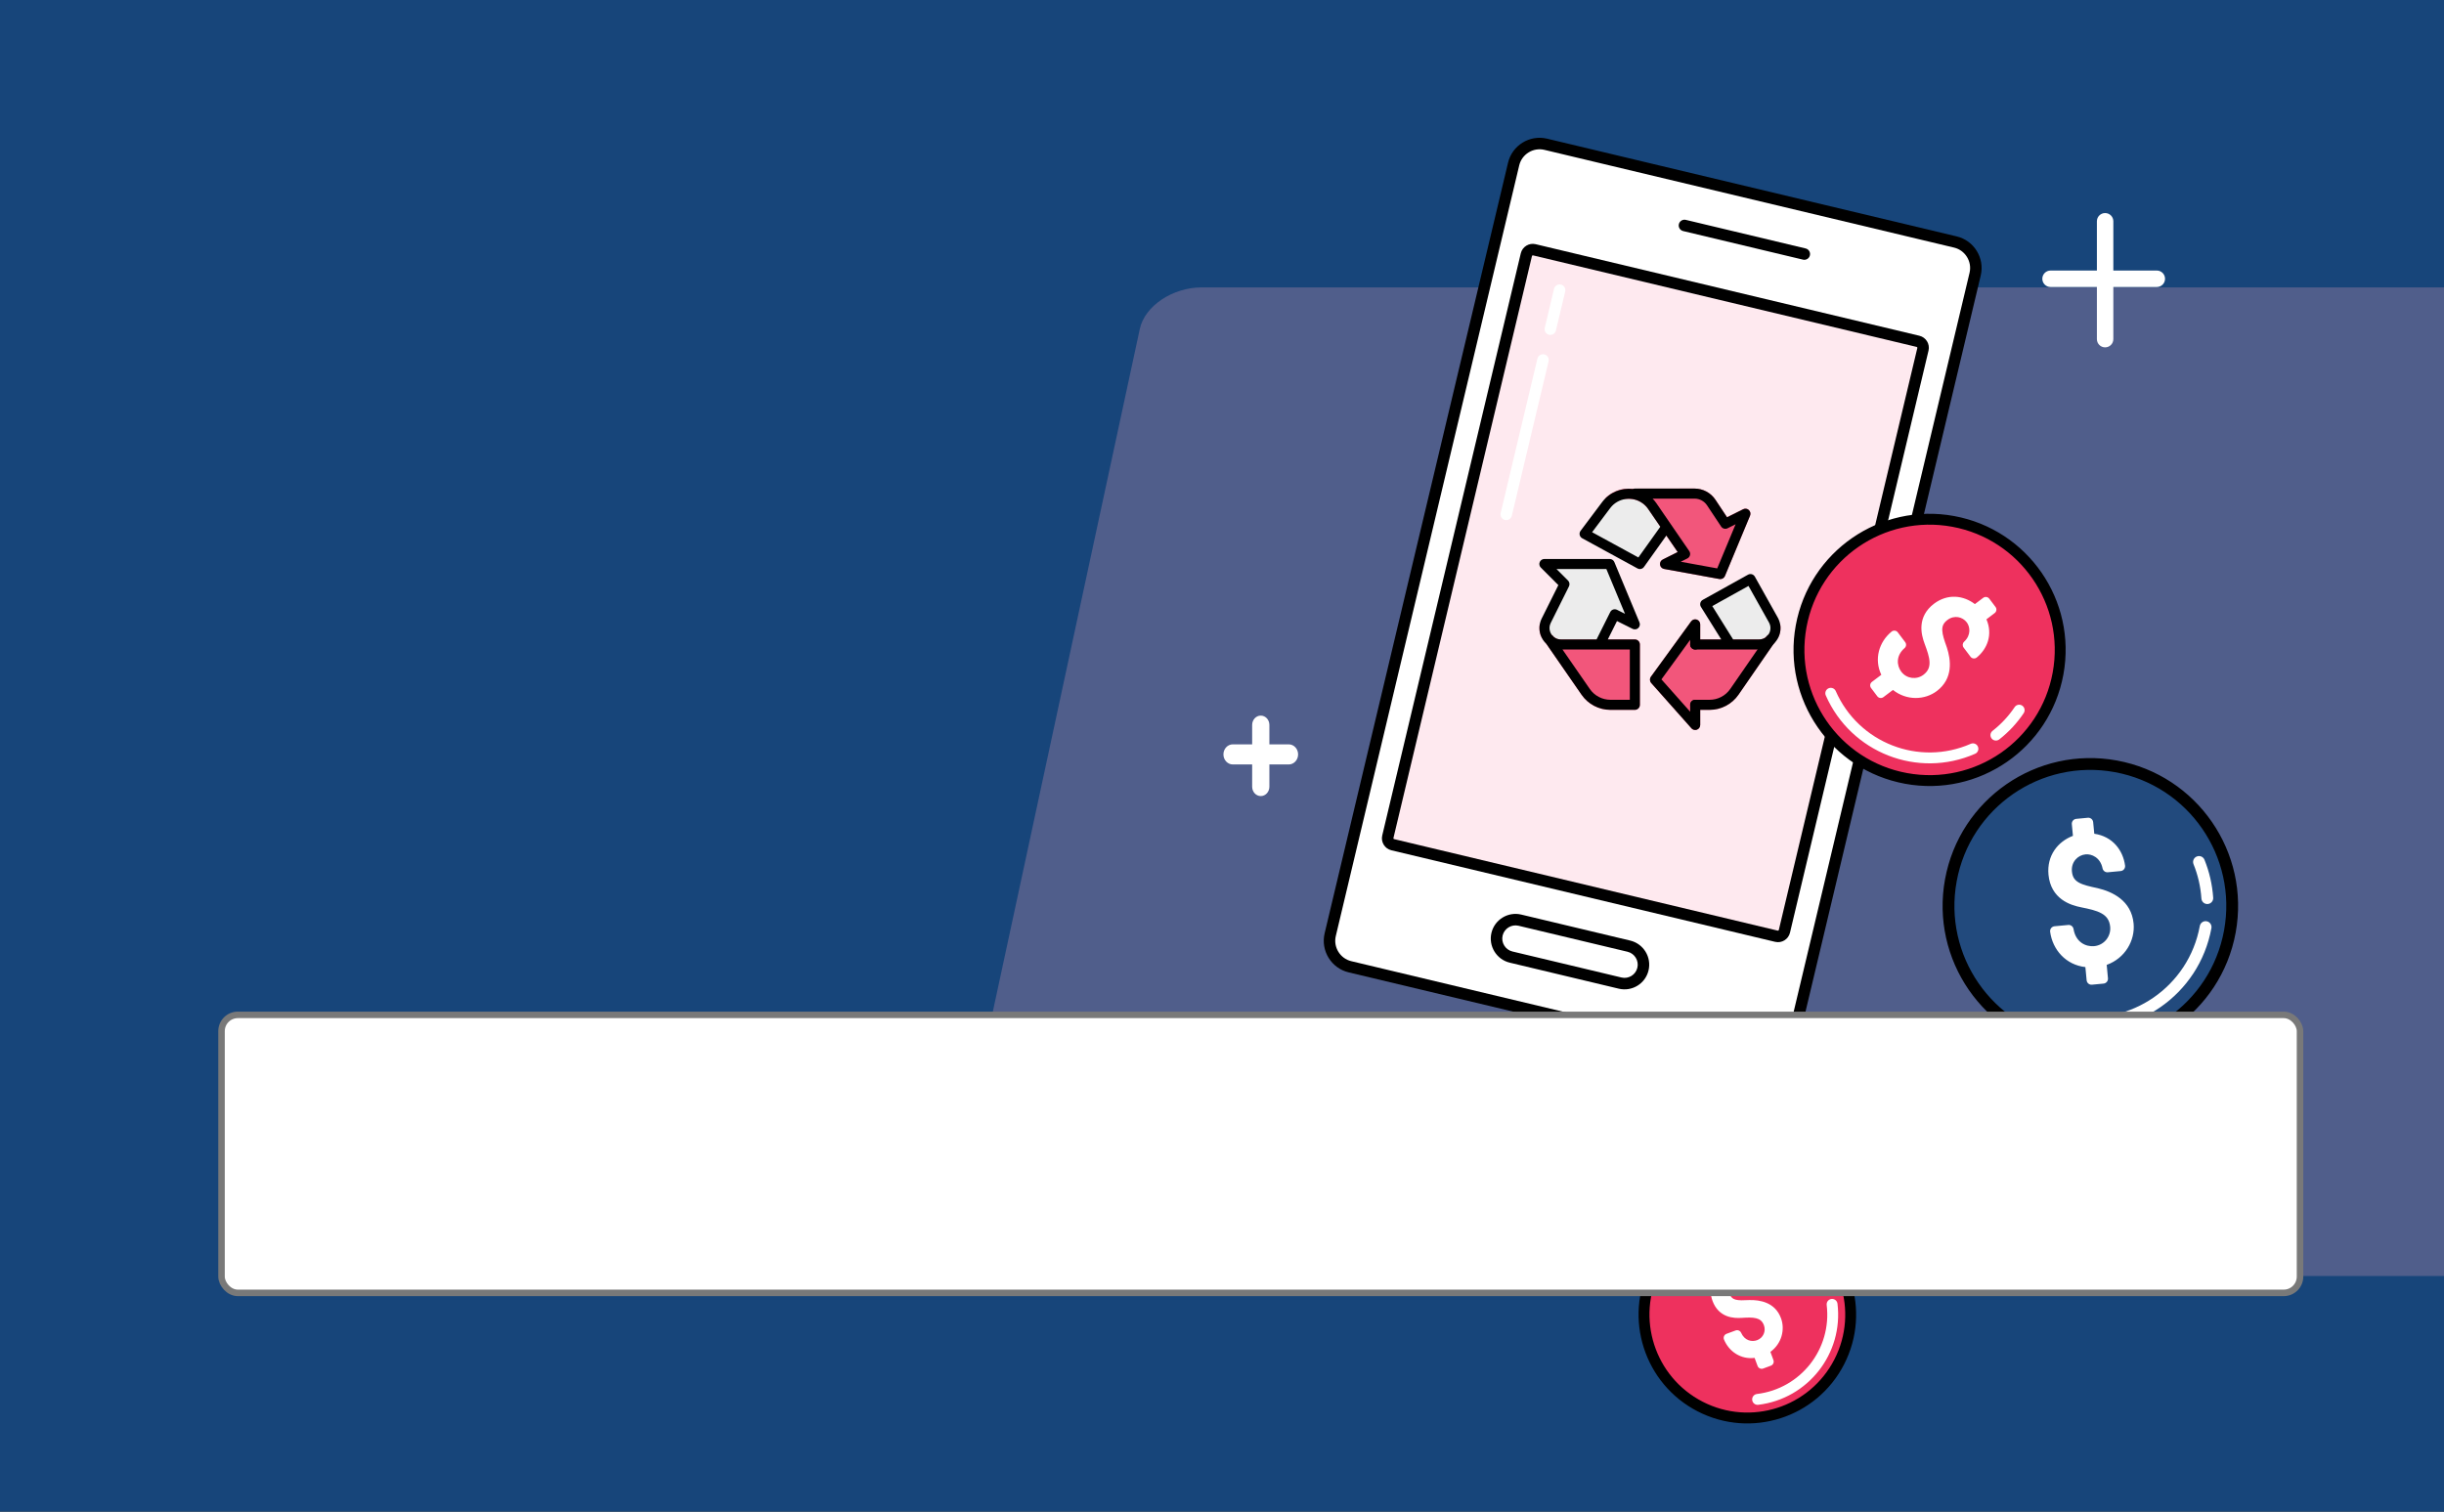 <svg width="375" height="232" viewBox="0 0 375 232" fill="none" xmlns="http://www.w3.org/2000/svg">
<rect x="0" y="0" width="375" height="232" fill="#333333" stroke="none"/>
<g clip-path="url(#clip0_118_10275)">
<rect width="375" height="232" fill="#17457A"/>
<path opacity="0.25" d="M417.407 195.833H151.752C147.253 195.833 144.217 192.979 144.974 189.462L174.89 50.477C175.646 46.96 179.911 44.106 184.409 44.106H450.065C454.563 44.106 457.599 46.96 456.842 50.477L426.927 189.462C426.168 192.986 421.905 195.833 417.407 195.833Z" fill="#FDABC0"/>
<path fill-rule="evenodd" clip-rule="evenodd" d="M193.449 109.825C194.179 109.825 194.771 110.468 194.771 111.262V120.738C194.771 121.532 194.179 122.175 193.449 122.175C192.719 122.175 192.127 121.532 192.127 120.738V111.262C192.127 110.468 192.719 109.825 193.449 109.825Z" fill="white"/>
<path fill-rule="evenodd" clip-rule="evenodd" d="M187.72 115.78C187.72 114.927 188.364 114.236 189.158 114.236H197.74C198.534 114.236 199.177 114.927 199.177 115.78C199.177 116.632 198.534 117.323 197.74 117.323H189.158C188.364 117.323 187.72 116.632 187.72 115.78Z" fill="white"/>
<path fill-rule="evenodd" clip-rule="evenodd" d="M307.875 192.304C307.875 191.737 308.335 191.278 308.901 191.278H330.934C331.5 191.278 331.959 191.737 331.959 192.304C331.959 192.871 331.5 193.331 330.934 193.331H308.901C308.335 193.331 307.875 192.871 307.875 192.304Z" fill="#6F6F6F"/>
<g clip-path="url(#clip1_118_10275)">
<path d="M269.994 163.373L207.133 148.372C204.947 147.851 203.584 145.634 204.105 143.447L232.25 25.169C232.77 22.982 234.985 21.619 237.17 22.14L300.032 37.141C302.217 37.662 303.58 39.879 303.06 42.066L274.915 160.344C274.389 162.529 272.18 163.894 269.994 163.373Z" fill="white"/>
<path fill-rule="evenodd" clip-rule="evenodd" d="M236.966 22.998C235.254 22.59 233.515 23.661 233.107 25.373L204.962 143.652C204.555 145.364 205.625 147.106 207.337 147.514L270.199 162.515C271.908 162.923 273.645 161.853 274.058 160.137L302.203 41.861C302.61 40.149 301.539 38.407 299.828 37.999L236.966 22.998ZM231.392 24.964C232.025 22.304 234.715 20.648 237.374 21.282L300.236 36.283C302.895 36.917 304.551 39.61 303.918 42.271L275.773 160.549L275.772 160.551C275.133 163.206 272.451 164.866 269.79 164.231L206.929 149.23C204.27 148.596 202.614 145.903 203.247 143.242L231.392 24.964Z" fill="black"/>
<path opacity="0.25" d="M272.578 143.688L213.691 129.636C213.153 129.508 212.816 128.96 212.945 128.422L234.204 39.081C234.332 38.542 234.879 38.206 235.416 38.334L294.304 52.386C294.841 52.515 295.178 53.062 295.05 53.6L273.79 142.942C273.662 143.48 273.116 143.816 272.578 143.688Z" fill="#FDABC0"/>
<path fill-rule="evenodd" clip-rule="evenodd" d="M235.118 39.209C235.087 39.228 235.068 39.256 235.061 39.285L213.802 128.627C213.795 128.657 213.799 128.69 213.819 128.721C213.838 128.752 213.865 128.771 213.895 128.778L272.782 142.83C272.812 142.837 272.844 142.833 272.876 142.814C272.907 142.794 272.926 142.767 272.933 142.737L294.192 53.396C294.199 53.366 294.195 53.333 294.176 53.302C294.156 53.27 294.129 53.252 294.099 53.245L235.212 39.193C235.183 39.185 235.15 39.19 235.118 39.209ZM233.346 38.876C233.587 37.864 234.609 37.235 235.621 37.476L294.508 51.529C295.519 51.77 296.148 52.793 295.907 53.805L274.648 143.147C274.407 144.159 273.385 144.788 272.374 144.546L213.487 130.494C212.475 130.253 211.846 129.23 212.087 128.218L233.346 38.876Z" fill="black"/>
<path d="M248.592 150.878L231.856 146.884C230.299 146.513 229.329 144.934 229.7 143.376C230.07 141.819 231.647 140.848 233.204 141.219L249.935 145.212C251.492 145.583 252.462 147.162 252.091 148.72C251.725 150.285 250.149 151.25 248.592 150.878Z" fill="white"/>
<path fill-rule="evenodd" clip-rule="evenodd" d="M233 142.077C231.917 141.819 230.815 142.497 230.557 143.581C230.299 144.665 230.977 145.767 232.061 146.026L248.796 150.02C249.882 150.279 250.979 149.604 251.233 148.518L251.234 148.515C251.492 147.431 250.814 146.328 249.73 146.069L233 142.077ZM228.842 143.171C229.326 141.14 231.378 139.877 233.409 140.361L250.139 144.353C252.169 144.838 253.432 146.891 252.949 148.922C252.949 148.923 252.949 148.923 252.949 148.924L252.091 148.719L252.95 148.921C252.95 148.921 252.949 148.922 252.949 148.922C252.47 150.965 250.416 152.22 248.388 151.736L231.652 147.742C229.622 147.257 228.359 145.203 228.842 143.171Z" fill="black"/>
<path fill-rule="evenodd" clip-rule="evenodd" d="M257.603 34.398C257.716 33.924 258.191 33.631 258.665 33.744L277.054 38.132C277.527 38.245 277.82 38.721 277.707 39.195C277.594 39.669 277.119 39.961 276.645 39.848L258.256 35.46C257.783 35.347 257.49 34.871 257.603 34.398Z" fill="black"/>
<path fill-rule="evenodd" clip-rule="evenodd" d="M239.507 43.672C239.981 43.785 240.274 44.261 240.161 44.735L238.736 50.723C238.623 51.197 238.148 51.489 237.674 51.376C237.201 51.263 236.908 50.788 237.021 50.314L238.446 44.326C238.558 43.852 239.034 43.559 239.507 43.672Z" fill="white"/>
<path fill-rule="evenodd" clip-rule="evenodd" d="M236.957 54.39C237.431 54.503 237.723 54.979 237.61 55.453L231.972 79.149C231.859 79.623 231.384 79.916 230.91 79.803C230.437 79.69 230.144 79.214 230.257 78.74L235.895 55.044C236.008 54.57 236.484 54.277 236.957 54.39Z" fill="white"/>
</g>
<path d="M282.211 209.006C286.209 201.213 283.136 191.65 275.347 187.645C267.559 183.641 258.004 186.713 254.007 194.505C250.009 202.298 253.082 211.862 260.87 215.866C268.659 219.87 278.214 216.799 282.211 209.006Z" fill="#EE315E"/>
<path fill-rule="evenodd" clip-rule="evenodd" d="M254.749 194.887C250.962 202.27 253.873 211.33 261.251 215.123C268.63 218.916 277.681 216.007 281.468 208.624C285.256 201.242 282.344 192.182 274.966 188.389C267.588 184.595 258.536 187.505 254.749 194.887ZM260.489 216.609C252.29 212.394 249.055 202.327 253.264 194.124C257.472 185.921 267.53 182.687 275.728 186.903C283.927 191.118 287.162 201.185 282.954 209.388C278.745 217.591 268.688 220.824 260.489 216.609Z" fill="black"/>
<path d="M266.202 194.661C268.159 194.247 269.56 195.305 270.153 196.739L268.843 197.223C268.172 195.858 266.844 195.665 266.025 195.97C264.989 196.355 264.29 197.541 264.762 198.814C265.326 200.343 266.686 200.274 268.43 200.191C269.986 200.152 271.9 200.524 272.645 202.542C273.237 204.145 272.647 206.182 270.834 207.203L271.484 208.968L270.304 209.405L269.65 207.637C267.648 208.149 265.865 207.071 265.142 205.331L266.54 204.815C267.247 206.394 268.728 206.716 269.839 206.307C271.13 205.83 271.739 204.406 271.282 203.166C270.624 201.385 268.886 201.488 267.207 201.589C266.056 201.664 264.184 201.568 263.396 199.437C262.716 197.598 263.552 195.946 265.016 195.094L264.432 193.512L265.613 193.076L266.202 194.661Z" fill="white"/>
<path fill-rule="evenodd" clip-rule="evenodd" d="M263.806 193.743C263.678 193.397 263.855 193.013 264.201 192.885L265.381 192.449C265.726 192.321 266.11 192.497 266.239 192.843L266.639 193.92C268.663 193.737 270.133 194.944 270.77 196.484C270.84 196.652 270.838 196.841 270.765 197.008C270.692 197.174 270.555 197.304 270.385 197.367L269.075 197.85C268.754 197.968 268.395 197.825 268.244 197.518C267.747 196.506 266.806 196.393 266.258 196.596L266.258 196.596C265.539 196.863 265.055 197.682 265.388 198.583L265.388 198.583C265.498 198.88 265.631 199.063 265.77 199.186C265.909 199.309 266.085 199.399 266.321 199.461C266.83 199.593 267.491 199.567 268.398 199.523C268.403 199.523 268.408 199.523 268.413 199.523C270.037 199.482 272.369 199.865 273.271 202.31C273.918 204.059 273.373 206.216 271.646 207.475L272.111 208.738C272.238 209.084 272.061 209.468 271.716 209.595L270.536 210.032C270.19 210.16 269.806 209.983 269.678 209.636L269.22 208.399C267.111 208.663 265.291 207.43 264.526 205.588C264.456 205.42 264.458 205.231 264.53 205.064C264.603 204.897 264.74 204.768 264.911 204.705L266.308 204.188C266.638 204.066 267.006 204.221 267.15 204.542C267.695 205.761 268.784 205.983 269.608 205.68C270.543 205.334 270.989 204.301 270.655 203.398L270.655 203.398C270.412 202.74 270.005 202.457 269.463 202.32C268.858 202.166 268.116 202.204 267.249 202.256C266.643 202.295 265.769 202.298 264.92 201.962C264.039 201.613 263.232 200.918 262.769 199.669L262.769 199.669C262.039 197.69 262.801 195.889 264.207 194.83L263.806 193.743ZM265.684 195.082C265.686 195.203 265.656 195.321 265.597 195.425C265.661 195.395 265.726 195.368 265.792 195.344C265.848 195.323 265.907 195.303 265.966 195.286C265.857 195.244 265.759 195.174 265.684 195.082ZM267.52 195.281C268.107 195.44 268.684 195.794 269.129 196.405L269.201 196.378C268.811 195.818 268.243 195.408 267.52 195.281ZM264.291 196.645C263.813 197.351 263.668 198.246 264.022 199.206C264.348 200.087 264.871 200.506 265.41 200.719C265.982 200.945 266.618 200.958 267.164 200.922L267.166 200.922L267.166 200.922C267.182 200.921 267.199 200.92 267.215 200.919C267.402 200.908 267.598 200.896 267.797 200.887C267.169 200.908 266.538 200.898 265.986 200.754C265.593 200.652 265.214 200.478 264.885 200.187C264.556 199.895 264.308 199.514 264.136 199.046C263.812 198.171 263.918 197.323 264.291 196.645ZM268.006 200.879C268.599 200.861 269.222 200.88 269.791 201.024C270.702 201.255 271.493 201.812 271.908 202.935C272.192 203.703 272.154 204.527 271.85 205.241C272.254 204.452 272.304 203.545 272.018 202.774L272.018 202.773C271.433 201.186 269.941 200.823 268.455 200.859C268.431 200.86 268.408 200.861 268.385 200.862C268.259 200.868 268.133 200.874 268.006 200.879ZM270.263 206.856C270.2 206.884 270.136 206.91 270.071 206.934L270.07 206.934C270.001 206.96 269.932 206.983 269.861 207.003C269.979 207.043 270.086 207.115 270.166 207.213C270.164 207.087 270.198 206.963 270.263 206.856ZM268.32 207.078C267.533 206.926 266.771 206.473 266.231 205.642L266.09 205.694C266.606 206.463 267.4 206.976 268.32 207.078Z" fill="white"/>
<path fill-rule="evenodd" clip-rule="evenodd" d="M277.716 192.803C278.072 192.511 278.598 192.563 278.89 192.92C279.815 194.05 280.568 195.33 281.109 196.73C281.275 197.161 281.061 197.644 280.631 197.811C280.201 197.977 279.718 197.763 279.552 197.332C279.076 196.1 278.414 194.974 277.599 193.978C277.307 193.621 277.359 193.095 277.716 192.803Z" fill="white"/>
<path fill-rule="evenodd" clip-rule="evenodd" d="M268.852 214.868C268.796 214.41 269.123 213.994 269.58 213.939C276.306 213.126 281.097 207.014 280.282 200.283C280.226 199.825 280.552 199.409 281.01 199.354C281.468 199.298 281.884 199.625 281.939 200.083C282.865 207.731 277.422 214.674 269.781 215.598C269.323 215.653 268.907 215.326 268.852 214.868Z" fill="white"/>
<path opacity="0.8" d="M316.815 160.45C328.636 162.623 339.977 154.794 342.143 142.964C344.31 131.134 336.484 119.784 324.662 117.612C312.84 115.44 301.5 123.269 299.333 135.098C297.166 146.928 304.993 158.278 316.815 160.45Z" fill="#17457A"/>
<path d="M320.654 128.642C323.49 128.788 325.029 130.751 325.32 132.936L323.346 133.121C322.921 131.003 321.168 130.254 319.933 130.374C318.371 130.524 316.98 131.898 317.163 133.818C317.38 136.122 319.273 136.523 321.697 137.045C323.848 137.559 326.34 138.768 326.627 141.809C326.857 144.225 325.304 146.806 322.443 147.546L322.693 150.207L320.913 150.376L320.66 147.711C317.725 147.683 315.669 145.554 315.312 142.902L317.419 142.703C317.814 145.128 319.729 146.11 321.404 145.954C323.35 145.77 324.705 144.037 324.528 142.169C324.274 139.484 321.85 138.991 319.509 138.518C317.901 138.201 315.367 137.387 315.061 134.175C314.798 131.403 316.548 129.439 318.867 128.804L318.642 126.419L320.421 126.251L320.654 128.642Z" fill="white"/>
<path fill-rule="evenodd" clip-rule="evenodd" d="M317.896 126.489C317.857 126.077 318.159 125.711 318.571 125.672L320.35 125.503C320.762 125.464 321.128 125.766 321.168 126.178L321.341 127.956C324.184 128.375 325.755 130.522 326.064 132.837C326.091 133.039 326.034 133.244 325.907 133.403C325.78 133.563 325.594 133.664 325.391 133.683L323.416 133.869C323.034 133.905 322.686 133.646 322.61 133.269C322.272 131.584 320.917 131.033 320.006 131.121L320.005 131.121C318.822 131.235 317.769 132.271 317.91 133.747L317.91 133.747C317.955 134.221 318.08 134.555 318.247 134.805C318.414 135.056 318.649 135.264 318.971 135.446C319.653 135.831 320.604 136.041 321.855 136.31C321.86 136.311 321.866 136.313 321.871 136.314C324.096 136.846 327.039 138.187 327.374 141.738C327.62 144.33 326.082 147.055 323.247 148.083L323.439 150.137C323.478 150.549 323.176 150.915 322.763 150.954L320.984 151.123C320.572 151.162 320.206 150.859 320.167 150.446L319.974 148.421C316.993 148.089 314.943 145.778 314.568 143.002C314.541 142.8 314.597 142.595 314.724 142.435C314.851 142.275 315.037 142.174 315.241 142.154L317.348 141.955C317.741 141.918 318.095 142.192 318.159 142.582C318.483 144.569 320.001 145.33 321.333 145.206C322.855 145.062 323.92 143.707 323.781 142.24L323.781 142.24C323.68 141.175 323.18 140.584 322.437 140.17C321.629 139.72 320.563 139.497 319.362 139.254C318.525 139.089 317.359 138.78 316.351 138.036C315.312 137.269 314.488 136.071 314.314 134.246L314.314 134.245C314.036 131.305 315.748 129.156 318.064 128.277L317.896 126.489ZM319.46 127.096L319.614 128.734C319.648 129.097 319.417 129.432 319.065 129.528C317.041 130.083 315.585 131.751 315.808 134.104C315.94 135.491 316.535 136.306 317.242 136.828C317.98 137.373 318.883 137.629 319.654 137.781L319.657 137.782L319.711 137.793C320.839 138.021 322.13 138.281 323.166 138.858C324.283 139.48 325.121 140.478 325.275 142.098C325.49 144.367 323.846 146.477 321.475 146.701L321.474 146.701C319.627 146.874 317.532 145.879 316.834 143.512L316.217 143.57C316.781 145.511 318.429 146.939 320.667 146.96C321.051 146.964 321.371 147.258 321.407 147.64L321.589 149.557L321.876 149.53L321.696 147.616C321.662 147.249 321.898 146.911 322.255 146.819C324.75 146.174 326.076 143.938 325.88 141.88L325.88 141.879C325.641 139.351 323.606 138.274 321.532 137.777C321.504 137.771 321.475 137.765 321.447 137.759C320.303 137.513 319.134 137.262 318.234 136.754C317.753 136.482 317.322 136.125 316.998 135.637C316.672 135.147 316.48 134.567 316.416 133.888C316.191 131.523 317.919 129.813 319.861 129.626M319.46 127.096L319.747 127.069L319.907 128.714C319.943 129.085 320.244 129.373 320.615 129.392C322.698 129.499 323.945 130.725 324.411 132.267L323.902 132.315C323.182 130.258 321.277 129.489 319.861 129.626" fill="white"/>
<path fill-rule="evenodd" clip-rule="evenodd" d="M324.498 118.504C313.169 116.422 302.301 123.925 300.225 135.262C298.148 146.599 305.649 157.476 316.978 159.558C328.308 161.64 339.175 154.137 341.252 142.8C343.329 131.463 335.828 120.585 324.498 118.504ZM298.441 134.934C300.699 122.612 312.511 114.457 324.825 116.719C337.14 118.982 345.292 130.805 343.035 143.128C340.778 155.45 328.966 163.605 316.651 161.342C304.337 159.08 296.184 147.256 298.441 134.934Z" fill="black"/>
<path fill-rule="evenodd" clip-rule="evenodd" d="M337.067 131.448C337.531 131.26 338.059 131.484 338.248 131.948C338.99 133.781 339.449 135.745 339.586 137.776C339.619 138.276 339.241 138.708 338.742 138.742C338.242 138.775 337.81 138.397 337.777 137.897C337.653 136.06 337.238 134.285 336.567 132.63C336.379 132.165 336.603 131.636 337.067 131.448Z" fill="white"/>
<path fill-rule="evenodd" clip-rule="evenodd" d="M338.586 141.388C339.078 141.479 339.404 141.952 339.314 142.444C337.433 152.71 327.59 159.506 317.331 157.621C316.838 157.531 316.512 157.058 316.603 156.565C316.693 156.072 317.165 155.746 317.658 155.837C326.932 157.541 335.831 151.397 337.53 142.117C337.621 141.624 338.093 141.298 338.586 141.388Z" fill="white"/>
<path d="M292.458 119.466C303.344 121.466 313.786 114.257 315.781 103.364C317.776 92.471 310.569 82.019 299.684 80.019C288.798 78.019 278.356 85.228 276.36 96.121C274.365 107.014 281.572 117.466 292.458 119.466Z" fill="#EE315E"/>
<path fill-rule="evenodd" clip-rule="evenodd" d="M299.533 80.84C289.101 78.924 279.094 85.832 277.181 96.272C275.269 106.711 282.176 116.727 292.608 118.644C303.041 120.561 313.048 113.652 314.96 103.213C316.872 92.774 309.966 82.757 299.533 80.84ZM275.539 95.97C277.618 84.623 288.495 77.114 299.834 79.197C311.174 81.281 318.681 92.168 316.602 103.515C314.524 114.861 303.647 122.371 292.307 120.287C280.968 118.204 273.461 107.316 275.539 95.97Z" fill="black"/>
<path d="M303.953 94.847C305.169 97.066 304.403 99.148 302.885 100.389L301.821 98.979C303.226 97.668 302.973 95.989 302.306 95.109C301.461 93.994 299.771 93.581 298.403 94.616C296.76 95.856 297.341 97.478 298.081 99.56C298.697 101.431 298.947 103.884 296.778 105.521C295.057 106.823 292.376 106.851 290.479 105.027L288.581 106.458L287.622 105.187L289.52 103.752C288.169 101.513 288.82 98.961 290.66 97.452L291.796 98.956C290.145 100.388 290.297 102.299 291.198 103.496C292.248 104.886 294.193 105.104 295.524 104.098C297.438 102.652 296.679 100.584 295.942 98.588C295.43 97.221 294.861 94.92 297.15 93.189C299.126 91.696 301.431 92.106 302.996 93.568L304.696 92.284L305.655 93.555L303.953 94.847Z" fill="white"/>
<path fill-rule="evenodd" clip-rule="evenodd" d="M304.294 91.751C304.588 91.529 305.006 91.588 305.229 91.882L306.188 93.152C306.41 93.446 306.353 93.865 306.059 94.087L304.794 95.048C305.806 97.399 304.915 99.593 303.308 100.907C303.167 101.022 302.986 101.075 302.805 101.053C302.625 101.031 302.461 100.937 302.352 100.792L301.288 99.381C301.082 99.108 301.116 98.723 301.366 98.49C302.483 97.448 302.267 96.163 301.774 95.513L301.774 95.513C301.134 94.668 299.858 94.354 298.806 95.149L298.806 95.15C298.468 95.404 298.274 95.656 298.162 95.898C298.05 96.142 298.003 96.418 298.016 96.747C298.043 97.444 298.328 98.263 298.71 99.337C298.712 99.341 298.713 99.346 298.715 99.351C299.352 101.286 299.713 104.143 297.181 106.055C295.334 107.451 292.552 107.557 290.448 105.887L288.983 106.992C288.689 107.214 288.271 107.155 288.048 106.861L287.089 105.59C286.867 105.296 286.925 104.877 287.219 104.654L288.662 103.564C287.519 101.148 288.31 98.515 290.237 96.935C290.377 96.82 290.559 96.767 290.739 96.788C290.92 96.81 291.084 96.904 291.193 97.049L292.329 98.554C292.541 98.835 292.499 99.231 292.234 99.462C290.881 100.635 291.015 102.141 291.731 103.094C292.552 104.18 294.076 104.355 295.122 103.565L295.122 103.565C295.881 102.991 296.094 102.336 296.06 101.579C296.023 100.757 295.693 99.845 295.316 98.821C295.049 98.109 294.738 97.081 294.83 95.969C294.925 94.823 295.447 93.639 296.747 92.656L296.747 92.655C298.844 91.072 301.271 91.368 303.019 92.713L304.294 91.751ZM304.566 93.22L303.398 94.102C303.139 94.297 302.777 94.278 302.54 94.056C301.174 92.78 299.23 92.455 297.553 93.722C296.565 94.469 296.226 95.302 296.161 96.081C296.094 96.894 296.322 97.699 296.567 98.355L296.568 98.357L296.585 98.403C296.94 99.365 297.347 100.465 297.394 101.52C297.446 102.657 297.082 103.759 295.927 104.631C294.31 105.853 291.944 105.592 290.665 103.898L290.665 103.898C289.671 102.578 289.445 100.525 290.91 98.891L290.578 98.451C289.372 99.784 289.062 101.7 290.092 103.407C290.269 103.7 290.196 104.079 289.923 104.285L288.557 105.318L288.712 105.523L290.077 104.493C290.338 104.296 290.705 104.318 290.941 104.545C292.596 106.135 294.909 106.097 296.375 104.988L296.376 104.988C298.178 103.627 298.042 101.581 297.449 99.776C297.44 99.752 297.431 99.728 297.423 99.704C297.074 98.722 296.717 97.718 296.681 96.799C296.662 96.307 296.731 95.814 296.949 95.34C297.167 94.865 297.517 94.448 298.001 94.082C299.686 92.808 301.788 93.321 302.838 94.705M304.566 93.22L304.721 93.425L303.55 94.315C303.286 94.515 303.209 94.878 303.368 95.168C304.261 96.797 303.915 98.314 302.966 99.388L302.692 99.024C303.912 97.518 303.603 95.715 302.838 94.706" fill="white"/>
<path fill-rule="evenodd" clip-rule="evenodd" d="M310.28 108.295C310.663 108.552 310.765 109.071 310.508 109.454C309.492 110.968 308.235 112.329 306.758 113.48C306.394 113.763 305.87 113.698 305.586 113.334C305.303 112.97 305.368 112.445 305.732 112.162C307.067 111.121 308.203 109.891 309.122 108.522C309.379 108.139 309.897 108.038 310.28 108.295Z" fill="white"/>
<path fill-rule="evenodd" clip-rule="evenodd" d="M280.572 105.632C280.995 105.447 281.487 105.639 281.672 106.062C285.162 114.021 294.433 117.644 302.385 114.154C302.808 113.969 303.3 114.161 303.485 114.584C303.67 115.006 303.478 115.499 303.056 115.684C294.259 119.544 284.004 115.536 280.144 106.733C279.958 106.31 280.15 105.818 280.572 105.632Z" fill="white"/>
<g clip-path="url(#clip2_118_10275)">
<path d="M272.948 97.628C272.777 98.065 272.509 98.455 272.162 98.77L272.116 98.817C271.518 99.377 270.729 99.686 269.91 99.681H265.499C265.236 99.681 264.993 99.547 264.851 99.326L264.11 98.137L260.995 93.151C260.875 92.975 260.841 92.753 260.903 92.549C260.95 92.339 261.085 92.16 261.273 92.055L268.214 88.196C268.588 87.998 269.054 88.136 269.263 88.505L272.841 94.896C273.287 95.743 273.327 96.748 272.948 97.628Z" fill="#ECECEC"/>
<path d="M256.336 81.295L255.689 82.206L252.249 87.007C252.104 87.213 251.868 87.334 251.617 87.332C251.487 87.33 251.361 87.299 251.247 87.239L242.764 82.608C242.566 82.503 242.426 82.316 242.378 82.098C242.329 81.878 242.38 81.646 242.517 81.465L245.818 77.066C245.948 76.885 246.094 76.716 246.249 76.556C247.177 75.576 248.462 75.008 249.812 74.982C249.884 74.979 249.957 74.985 250.028 74.997C251.679 75.046 253.207 75.877 254.146 77.235L256.336 80.415C256.52 80.679 256.52 81.032 256.336 81.295Z" fill="#ECECEC"/>
<path d="M251.371 96.393C251.137 96.609 250.793 96.658 250.507 96.516L248.101 95.312L246.698 98.137L246.142 99.249C246.01 99.511 245.741 99.678 245.448 99.681H239.494C238.668 99.69 237.871 99.375 237.273 98.801L237.242 98.77C236.887 98.444 236.608 98.042 236.425 97.597C236.189 96.993 236.135 96.332 236.271 95.698C236.331 95.424 236.423 95.161 236.548 94.911L239.108 89.801L236.425 87.1C236.197 86.887 236.129 86.552 236.255 86.266C236.374 85.978 236.653 85.79 236.965 85.788H246.99C247.302 85.79 247.581 85.978 247.7 86.266L251.555 95.529C251.676 95.828 251.602 96.169 251.371 96.393Z" fill="#ECECEC"/>
<path opacity="0.8" d="M251.616 98.909V108.171C251.616 108.598 251.27 108.943 250.844 108.943H247.096C245.326 108.948 243.669 108.074 242.67 106.613C242.453 106.304 242.268 106.026 242.099 105.779L242.038 105.718C242.053 105.718 241.745 105.286 241.451 104.853C241.312 104.668 241.205 104.482 241.096 104.343C240.695 103.757 240.48 103.464 240.572 103.587C240.495 103.464 240.418 103.371 240.387 103.309L240.372 103.294C240.31 103.202 240.29 103.17 240.287 103.163L240.264 103.14L240.249 103.109C239.17 101.55 238.167 100.099 237.272 98.802L237.241 98.771C236.948 98.369 236.686 97.968 236.424 97.598C236.188 96.995 236.134 96.334 236.27 95.699L238.352 97.691C238.657 97.987 239.068 98.149 239.493 98.138H250.845C251.27 98.137 251.616 98.483 251.616 98.909Z" fill="#EE315E"/>
<path opacity="0.8" d="M268.519 79.134L264.663 88.397C264.545 88.685 264.266 88.873 263.954 88.875C263.908 88.878 263.86 88.872 263.815 88.86L255.332 87.316C255.008 87.249 254.758 86.993 254.7 86.668C254.653 86.334 254.828 86.01 255.131 85.865L257.414 84.723L255.687 82.207L252.879 78.1C252.2 77.135 251.096 76.559 249.918 76.556H246.247C247.009 75.749 248.019 75.216 249.116 75.043L249.81 74.997H250.026L259.99 74.981C261.284 74.975 262.495 75.619 263.214 76.695L264.987 79.381L267.471 78.146C267.756 78.004 268.1 78.053 268.335 78.27C268.565 78.493 268.64 78.835 268.519 79.134Z" fill="#EE315E"/>
<path opacity="0.8" d="M272.946 97.628L272.221 98.678L272.159 98.77L272.113 98.817L266.745 106.612C265.74 108.075 264.077 108.948 262.303 108.943H260.869V111.258C260.866 111.578 260.672 111.865 260.375 111.984C260.285 112.015 260.191 112.03 260.097 112.03C259.878 112.032 259.669 111.936 259.527 111.768L253.358 104.821C253.113 104.556 253.094 104.152 253.311 103.864L259.481 95.374C259.67 95.102 260.013 94.983 260.329 95.081C260.651 95.183 260.87 95.484 260.869 95.822V98.137H269.907C270.333 98.148 270.743 97.986 271.049 97.689L273.131 95.698C273.273 96.345 273.208 97.02 272.946 97.628Z" fill="#EE315E"/>
<path d="M250.846 108.943H247.106C245.333 108.943 243.673 108.074 242.666 106.615L237.256 98.8C236.859 98.43 236.556 97.964 236.378 97.431C236.101 96.598 236.164 95.706 236.556 94.92L239.11 89.799L236.418 87.106C236.198 86.883 236.131 86.553 236.252 86.264C236.371 85.975 236.653 85.787 236.965 85.787H246.991C247.302 85.787 247.583 85.975 247.701 86.263L251.557 95.525C251.682 95.823 251.606 96.165 251.372 96.386C251.136 96.608 250.787 96.654 250.501 96.512L248.105 95.315L246.696 98.137H250.846C251.272 98.137 251.618 98.483 251.618 98.909V108.171C251.617 108.597 251.271 108.943 250.846 108.943ZM239.743 99.68L243.934 105.736C244.655 106.778 245.84 107.399 247.106 107.399H250.075V99.68H245.463C245.451 99.68 245.441 99.68 245.43 99.68H239.743ZM238.413 97.758C238.507 97.835 238.607 97.899 238.718 97.953C238.957 98.073 239.227 98.137 239.497 98.137H244.971L247.072 93.932C247.263 93.549 247.726 93.397 248.106 93.586L249.337 94.202L246.476 87.331H238.826L240.594 89.1C240.828 89.335 240.886 89.693 240.739 89.991L237.937 95.61C237.728 96.028 237.694 96.501 237.843 96.942C237.908 97.137 238.003 97.313 238.124 97.471C238.218 97.525 238.303 97.602 238.37 97.695L238.413 97.758Z" fill="black"/>
<path d="M262.314 108.943C262.311 108.943 262.306 108.943 262.303 108.943H260.102C259.677 108.943 259.331 108.597 259.331 108.171C259.331 107.744 259.677 107.399 260.102 107.399H262.305C262.308 107.399 262.309 107.399 262.313 107.399C263.579 107.399 264.765 106.778 265.485 105.736L271.038 97.698C271.279 97.344 271.759 97.258 272.11 97.502C272.461 97.744 272.548 98.224 272.306 98.575L266.753 106.614C265.743 108.074 264.085 108.943 262.314 108.943Z" fill="black"/>
<path d="M265.498 99.681C265.495 99.681 265.49 99.681 265.485 99.681H260.099C259.673 99.681 259.328 99.335 259.328 98.909C259.328 98.482 259.673 98.136 260.099 98.136H264.106L260.989 93.144C260.876 92.965 260.842 92.747 260.895 92.541C260.948 92.336 261.083 92.162 261.267 92.06L268.207 88.201C268.578 87.994 269.047 88.125 269.257 88.497L272.835 94.888C273.243 95.708 273.307 96.599 273.029 97.432C272.75 98.267 272.164 98.944 271.38 99.334C270.924 99.563 270.418 99.681 269.914 99.681H265.511C265.507 99.681 265.502 99.681 265.498 99.681ZM265.925 98.137H269.915C270.181 98.137 270.449 98.074 270.691 97.953C271.107 97.745 271.418 97.387 271.564 96.944C271.712 96.502 271.678 96.027 271.47 95.612L268.285 89.925L262.726 93.015L265.925 98.137Z" fill="black"/>
<path d="M263.958 88.875C263.914 88.875 263.866 88.872 263.82 88.863L255.337 87.319C255.01 87.261 254.758 86.998 254.711 86.669C254.664 86.341 254.833 86.018 255.129 85.87L257.42 84.723L255.684 82.191L252.246 87.009C252.021 87.326 251.594 87.427 251.25 87.237L242.767 82.606C242.571 82.5 242.431 82.312 242.383 82.093C242.335 81.873 242.386 81.645 242.52 81.466L245.827 77.058C246.964 75.543 248.786 74.838 250.544 75.045C250.638 75.006 250.741 74.982 250.849 74.982H260C260.002 74.982 260.004 74.982 260.007 74.982C261.299 74.982 262.497 75.624 263.213 76.702L264.996 79.39L267.47 78.152C267.76 78.006 268.104 78.058 268.34 78.278C268.576 78.499 268.65 78.842 268.526 79.139L264.671 88.402C264.549 88.691 264.265 88.875 263.958 88.875ZM257.889 86.213L263.485 87.232L266.305 80.459L265.074 81.075C264.728 81.245 264.303 81.137 264.086 80.81L261.925 77.555C261.498 76.911 260.778 76.525 260.004 76.525C260.002 76.525 260.002 76.525 260.001 76.525H253.57C253.785 76.742 253.979 76.977 254.153 77.231L259.197 84.579C259.323 84.763 259.363 84.993 259.308 85.208C259.253 85.424 259.104 85.605 258.905 85.706L257.889 86.213ZM244.288 81.678L251.389 85.554L254.756 80.837L252.881 78.105C252.659 77.782 252.391 77.501 252.079 77.268C250.495 76.079 248.246 76.402 247.06 77.985L244.288 81.678Z" fill="black"/>
<path d="M260.105 112.03C259.889 112.03 259.678 111.939 259.528 111.771L253.359 104.825C253.118 104.553 253.098 104.15 253.311 103.859L259.481 95.369C259.677 95.097 260.027 94.983 260.343 95.088C260.661 95.191 260.877 95.488 260.877 95.822V98.91C260.877 99.336 260.531 99.682 260.105 99.682C259.68 99.682 259.334 99.336 259.334 98.91V98.197L254.924 104.265L259.334 109.229V108.172C259.334 107.746 259.68 107.4 260.105 107.4C260.531 107.4 260.877 107.746 260.877 108.172V111.26C260.877 111.581 260.679 111.868 260.38 111.982C260.291 112.014 260.197 112.03 260.105 112.03Z" fill="black"/>
</g>
<path fill-rule="evenodd" clip-rule="evenodd" d="M323.003 32.699C323.7 32.699 324.265 33.264 324.265 33.962V52.046C324.265 52.743 323.7 53.309 323.003 53.309C322.306 53.309 321.741 52.743 321.741 52.046V33.962C321.741 33.264 322.306 32.699 323.003 32.699Z" fill="white"/>
<path fill-rule="evenodd" clip-rule="evenodd" d="M313.368 42.783C313.368 42.086 313.933 41.52 314.63 41.52H330.935C331.632 41.52 332.197 42.086 332.197 42.783C332.197 43.481 331.632 44.047 330.935 44.047H314.63C313.933 44.047 313.368 43.481 313.368 42.783Z" fill="white"/>
<rect x="33.99" y="155.755" width="318.918" height="42.665" rx="2.5" fill="white" stroke="#797979"/>
</g>
<defs>
<clipPath id="clip0_118_10275">
<rect width="375" height="232" fill="white"/>
</clipPath>
<clipPath id="clip1_118_10275">
<rect width="75.139" height="132.054" fill="white" transform="matrix(0.972 0.232 -0.232 0.973 232.333 19.789)"/>
</clipPath>
<clipPath id="clip2_118_10275">
<rect width="37.015" height="37.049" fill="white" transform="translate(236.193 74.981)"/>
</clipPath>
</defs>
</svg>
